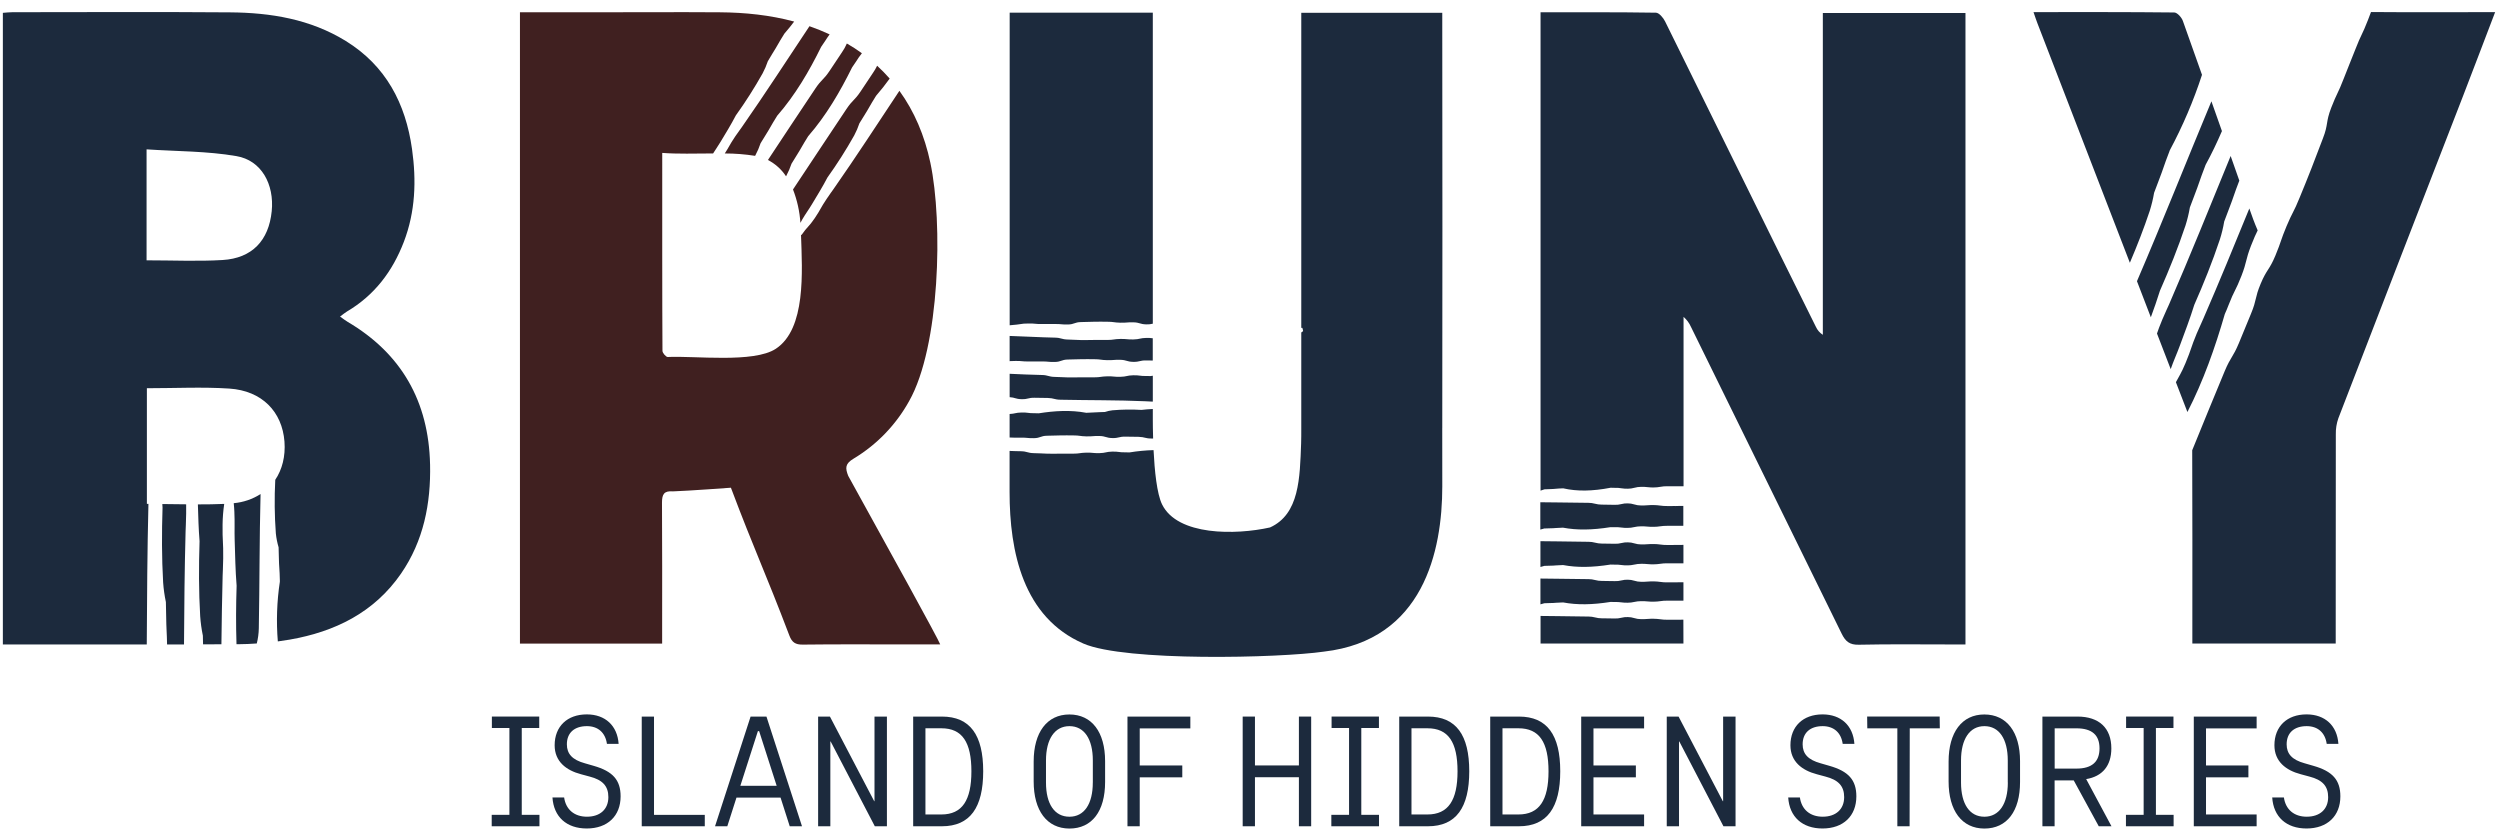 <?xml version="1.0" encoding="UTF-8"?>
<svg xmlns="http://www.w3.org/2000/svg" fill="none" height="55" viewBox="0 0 164 55" width="164">
  <path d="m12.175 34.849c0-.062.031-.663.037-1.149 0-.256 0-.451 0-.617-.518 0-1.04-.012-1.564-.018 0 .076.009.155.015.232-.053 1.639-.055 3.282.039 4.918.031.43.091.858.18 1.28.007.209.012.459.017.839.012 1.007.046 1.099.061 1.942h1.111c.014-2.476.037-4.952.104-7.428z" fill="#1c2a3d"></path>
  <path d="m15.375 33.614c.031.6 0 1.202.019 1.803.031 1.001.047 2.01.128 3.01-.042 1.278-.049 2.557-.008 3.833h.15c.393 0 .786-.022 1.181-.048.082-.325.126-.659.133-.995.054-2.932.038-5.869.115-8.807-.531.338-1.135.543-1.76.599.025.22.034.431.043.604z" fill="#1c2a3d"></path>
  <path d="m28.212 30.463c-.09-4.114-1.862-7.259-5.409-9.351-.157-.092-.299-.207-.496-.345.191-.14.314-.249.454-.332 1.8-1.063 2.987-2.627 3.732-4.571.76-1.983.827-4.022.535-6.09-.422-2.994-1.716-5.463-4.343-7.084-2.329-1.437-4.929-1.858-7.591-1.879-4.76-.038-9.523-.012-14.285-.01-.204 0-.407.027-.622.042v41.432h.622 8.818c.018-3.072.033-6.146.11-9.219h-.102v-7.588c1.852 0 3.639-.093 5.411.023 2.135.141 3.465 1.513 3.615 3.479.072.965-.149 1.826-.605 2.507-.001.006-.001.013 0 .019-.06 1.166-.047 2.334.039 3.498.032.309.093.614.181.911 0 .148.011.326.015.597.014.786.053.786.067 1.572v.087c-.196 1.296-.24 2.61-.133 3.916.261-.035.52-.074.777-.118 2.958-.515 5.536-1.769 7.304-4.328 1.481-2.149 1.963-4.599 1.907-7.168zm-10.388-16.604c-.192 1.918-1.286 3.082-3.221 3.198-1.632.097-3.274.02-4.988.02v-7.279c1.991.134 3.97.111 5.89.442 1.645.276 2.497 1.848 2.32 3.619z" fill="#1c2a3d"></path>
  <path d="m14.709 33.056c-.574.024-1.15.034-1.728.032.023.805.046 1.613.11 2.415-.053 1.639-.055 3.282.041 4.918.03.43.089.858.176 1.28 0 .155.009.332.012.569l1.205-.006c.017-1.497.041-2.994.08-4.491 0-.063.032-.663.037-1.149.014-1.105-.055-1.105-.041-2.211.006-.455.042-.909.108-1.359z" fill="#1c2a3d"></path>
  <path d="m75.203 22.167c-.428.008-.428.092-.857.101-.428.009-.428-.041-.857-.033-.428.008-.428.066-.857.066-.428 0-.429 0-.859 0s-.429.014-.859.007c-.429-.008-.429-.025-.859-.034-.429-.009-.428-.117-.859-.125-.986-.02-1.972-.081-2.965-.111v1.658l.055-.008c.083 0 .182-.007.329-.009.429-.01.429.042.859.033.429-.009.43.005.86 0 .429-.006.429.042.86.033.43-.009.428-.151.858-.16.429-.009.429-.012.859-.021.429-.009.43 0 .86 0s.428.054.857.063c.428.009.428-.034.857-.024.428.01.427.126.855.135.428.009.428-.102.857-.093.211 0 .318.006.424.006v-1.461c-.138-.019-.278-.026-.417-.022z" fill="#1c2a3d"></path>
  <path d="m66.969 28.711c.429-.009.43.042.86.033.429-.009.428-.151.858-.16.429-.009.429-.012.86-.021.43-.009.429 0 .86 0 .43 0 .427.054.855.063.428.009.428-.034.857-.025.428.009.427.127.856.136.428.009.429-.102.858-.093.428.009.428 0 .855.012.427.012.428.111.856.111h.101c-.015-.5-.02-.937-.02-1.246 0-.23 0-.461 0-.691-.248.012-.495.028-.742.06-.635-.038-1.271-.029-1.905.025-.168.019-.334.056-.495.111-.081 0-.179.008-.329.011-.428.008-.428.033-.857.041h-.046c-1.03-.193-2.076-.128-3.107.035-.07-.005-.154-.009-.271-.007-.428.009-.428-.055-.857-.046-.403.008-.427.082-.785.098v1.542c.31.008.355.019.738.011z" fill="#1c2a3d"></path>
  <path d="m75.203 24.666c-.428.008-.429-.055-.858-.048-.428.008-.427.093-.856.101s-.428-.041-.857-.032c-.428.009-.428.066-.857.066s-.429.005-.859 0c-.429-.006-.429.014-.859.005s-.429-.025-.859-.033c-.429-.008-.429-.117-.859-.126-.702-.013-1.405-.048-2.107-.079v1.534c.358.02.381.124.784.132.428.01.429-.102.857-.093s.428 0 .857.013c.428.013.427.111.856.116 1.848.039 3.699.019 5.549.1.024 0 .259.02.445.023h.044v-1.697l-.151.022c-.07-.006-.155-.008-.271-.006z" fill="#1c2a3d"></path>
  <path d="m94.613 28.066c.012-8.81.012-17.619 0-26.428v-.799h-9.249v20.671h.072c.022.067.039.137.048.207-.035.037-.075.069-.12.092v6.339c0 .313 0 .625-.01.936-.084 2.266-.11 4.643-2.039 5.516-2.254.505-6.066.553-7.082-1.51-.341-.691-.493-2.219-.56-3.563-.527.015-1.053.066-1.574.151-.09-.007-.18-.009-.271-.005-.428.008-.428-.055-.857-.048-.428.008-.428.093-.856.101s-.429-.041-.858-.032c-.428.009-.427.066-.855.066s-.43 0-.86 0-.429.014-.859 0c-.429-.014-.429-.025-.859-.033-.429-.008-.428-.117-.859-.126-.245 0-.491-.012-.737-.021v2.698c0 3.916.885 8.225 4.848 9.942 2.746 1.189 12.863.948 15.773.526 6.522-.753 7.765-6.59 7.765-10.844.003-3.265-.006-1.002-.003-3.836z" fill="#1c2a3d"></path>
  <path d="m67.146 21.232c.082 0 .181-.007.329-.01.429-.009.43.042.86.033.429-.009.429.007.859 0s.43.041.86.032c.429-.009.428-.15.858-.159.429-.009.429-.012.86-.022.43-.01.429 0 .859 0s.428.053.857.063c.428.01.428-.034.857-.025.428.009.427.126.856.135.143.006.286-.009.424-.045 0-6.494 0-12.989 0-19.485v-.917h-9.39v.799 19.708c.31-.024.61-.058.915-.106z" fill="#1c2a3d"></path>
  <path d="m52.978 8.998.043-.069c1.175-1.347 2.081-2.902 2.876-4.507.071-.097.154-.221.261-.385.116-.189.244-.371.382-.545-.312-.227-.642-.442-.986-.639-.087.202-.194.394-.319.574-.411.611-.405.615-.816 1.226-.411.611-.517.539-.928 1.15-1.047 1.556-2.075 3.129-3.115 4.693.48.247.89.615 1.188 1.068l.018-.03c.135-.256.249-.522.342-.796.071-.119.159-.262.294-.476.394-.623.368-.641.76-1.265z" fill="#402020"></path>
  <path d="m53.271 13.386c.343-.573.698-1.143 1.007-1.739.636-.888 1.223-1.81 1.758-2.763.135-.255.25-.522.342-.796.072-.119.159-.261.295-.476.392-.623.365-.64.757-1.263l.044-.07c.314-.36.609-.737.889-1.125-.259-.295-.534-.576-.823-.842-.077.162-.168.317-.27.464-.411.611-.405.615-.816 1.226-.411.611-.517.539-.928 1.151-1.177 1.749-2.33 3.52-3.505 5.276.272.701.436 1.44.486 2.191.042-.079.084-.151.12-.221.198-.345.44-.668.643-1.011z" fill="#402020"></path>
  <path d="m55.995 30.087c1.523-.914 2.78-2.217 3.645-3.777 2.02-3.567 2.226-11.709 1.393-15.628-.381-1.797-1.056-3.377-2.032-4.725-1.434 2.161-2.848 4.34-4.338 6.47-.024.034-.263.358-.438.626-.411.61-.364.642-.774 1.254-.398.59-.492.553-.869 1.105l-.035-.008c.079 2.409.336 6.168-1.654 7.476-1.451.954-5.339.449-7.088.539-.11.007-.346-.26-.347-.4-.021-2.994-.015-9.741-.015-12.989.986.078 2.181.041 3.337.036.159-.253.329-.497.484-.754.343-.573.698-1.143 1.006-1.739.637-.887 1.224-1.81 1.759-2.763.136-.255.25-.521.342-.796.068-.122.155-.265.287-.479.392-.622.366-.64.758-1.263.015-.024.029-.046.043-.07.219-.254.438-.52.639-.788-1.582-.427-3.218-.596-4.883-.608-2.834-.02-5.666 0-8.5 0h-4.606v41.416h9.328v-.901c0-4.032.009-4.311-.01-8.346 0-.553.135-.789.719-.741 1-.033 3.802-.24 3.802-.24 1.562 4.145 2.261 5.556 3.834 9.696.172.454.399.602.883.596 2.261-.029 4.523-.012 6.785-.012h2.229c-.117-.338-3.396-6.283-6.034-11.054-.21-.529-.202-.804.352-1.134z" fill="#402020"></path>
  <path d="m48.214 8.976c-.371.553-.37.632-.668 1.091.666 0 1.33.052 1.988.156l.02-.034c.136-.255.25-.521.342-.796.072-.119.159-.261.293-.475.392-.623.366-.641.758-1.265l.043-.069c1.175-1.347 2.087-2.902 2.876-4.507.072-.097.154-.221.261-.386.125-.199.219-.332.297-.436-.432-.201-.874-.38-1.323-.536-1.471 2.211-2.92 4.448-4.444 6.632-.024.038-.263.356-.443.623z" fill="#402020"></path>
  <g fill="#1c2a3d">
    <path d="m143.945 19.997c.619-1.405 1.193-2.832 1.678-4.288.123-.385.218-.779.285-1.178.068-.183.15-.402.278-.735.374-.965.339-.979.712-1.944v-.007c-.19-.537-.379-1.074-.567-1.612-1.333 3.253-2.647 6.522-4.046 9.747-.025.054-.261.568-.439.985-.185.442-.27.685-.348.914l.9 2.336c.181-.526.414-1.032.605-1.555.329-.886.665-1.769.942-2.663z"></path>
    <path d="m146.199 19.997c.374-.966.465-.93.838-1.896.374-.966.255-1.012.628-1.979.202-.521.314-.753.438-1.008-.208-.479-.381-.957-.547-1.437-.986 2.412-1.972 4.823-3.012 7.215-.023.054-.259.567-.438.984-.397.956-.336.983-.734 1.938-.288.691-.427.858-.633 1.258.251.652.502 1.304.755 1.957 1.047-2.041 1.817-4.224 2.455-6.431.069-.149.15-.337.25-.6z"></path>
    <path d="m141.095 20.813c.21-.576.417-1.155.597-1.741.619-1.405 1.194-2.832 1.679-4.288.122-.386.217-.779.285-1.178.067-.183.149-.402.278-.735.373-.965.337-.979.711-1.944l.041-.111c.395-.721.747-1.462 1.073-2.217-.229-.652-.459-1.303-.69-1.953-1.636 3.924-3.201 7.887-4.884 11.801z"></path>
    <path d="m155.537.791c-.054.143-.118.313-.203.533-.374.968-.448.94-.821 1.909-.374.969-.396.959-.767 1.929-.371.969-.446.941-.819 1.909-.374.968-.171 1.049-.548 2.018-.377.969-.369.971-.743 1.94-.373.97-.391.963-.777 1.928-.387.965-.462.928-.861 1.879-.399.951-.338.982-.735 1.937-.398.955-.564.884-.963 1.84-.399.956-.241 1.021-.639 1.978-.397.956-.391.958-.788 1.913-.398.955-.538.896-.936 1.851-.717 1.722-1.424 3.452-2.128 5.182.012 3.949.015 7.899.009 11.85v.83h9.405v-.837c0-4.298.002-8.595.007-12.891-.008-.357.048-.712.166-1.049 2.721-7.061 5.452-14.119 8.192-21.174.696-1.8 1.379-3.606 2.093-5.471-2.769.004-5.459.017-8.144-.006z"></path>
    <path d="m141.025 13.826c.121-.386.216-.779.284-1.178.067-.183.15-.402.278-.735.373-.965.338-.979.712-1.944l.04-.111c.848-1.584 1.555-3.24 2.112-4.95-.418-1.178-.834-2.358-1.255-3.537-.082-.231-.372-.553-.566-.553-3.046-.034-6.092-.024-9.232-.024.109.312.173.516.25.714 2.024 5.244 4.048 10.487 6.071 15.73.477-1.117.92-2.254 1.306-3.411z"></path>
    <path d="m109.723 35.751c-.09 0-.194 0-.368 0-.147.002-.293-.008-.438-.03-.137-.02-.274-.03-.412-.032-.142-.004-.284-0-.426.012-.143.012-.287.016-.431.012-.148-0-.296-.023-.438-.069-.136-.044-.278-.066-.42-.066-.142-.006-.284.009-.422.045-.143.037-.291.053-.438.048l-.428-.007c-.11 0-.22 0-.429-.006-.148-.001-.295-.021-.438-.06-.137-.037-.279-.056-.422-.056-.679-.014-1.37-.021-2.039-.028l-1.122-.012v1.692c.091-.021.179-.048.258-.073h.007c.081 0 .178-.007.329-.01.219 0 .322-.012.427-.021.105-.009.219-.017.429-.021h.048c.905.17 1.89.158 3.104-.034.091.007.182.009.274.006.144-.005.289.003.432.024.141.02.283.028.425.023.142-.001.284-.018.422-.05.144-.034.291-.051.438-.051.144-.005.288.001.432.017.141.014.283.019.425.015.138-.002.276-.013.413-.034.145-.023.291-.034.438-.032h.313.548.219v-1.21l-.219.006c-.254.005-.358.003-.491.001z"></path>
    <path d="m109.722 33.196c-.09 0-.193 0-.367 0-.149.002-.298-.008-.445-.03-.136-.02-.274-.031-.412-.033-.142-.003-.283.001-.425.012-.143.013-.287.018-.431.013-.149-0-.297-.023-.438-.069-.136-.044-.278-.067-.421-.067-.142-.006-.284.009-.422.046-.143.037-.29.054-.438.048l-.428-.007c-.11 0-.219 0-.429-.007-.147-0-.295-.02-.438-.059-.137-.038-.279-.057-.421-.058-.68-.014-1.371-.021-2.039-.026l-1.123-.012v1.793c.091-.021.179-.046.258-.072h.007c.082 0 .178-.008.329-.011.219 0 .322-.012.427-.02.105-.008.219-.017.43-.021h.047c.906.169 1.89.158 3.104-.034.088 0 .173.008.274 0 .144-.004.289.003.433.023.14.02.282.028.425.023.142 0.0.283-.016.421-.05.144-.034.291-.051.438-.051.144-.004.289.002.432.017.141.015.283.02.425.015.138-.001.276-.012.413-.034.145-.022.291-.032.438-.031h.313.548.219v-1.306h-.219c-.248.01-.353.009-.485.005z"></path>
    <path d="m109.723 38.203c-.09 0-.194 0-.368 0-.147.002-.293-.008-.438-.03-.137-.02-.274-.031-.412-.033-.142-.004-.284 0-.426.012-.143.013-.287.018-.431.013-.148 0-.296-.023-.438-.07-.136-.043-.278-.066-.42-.066-.142-.005-.284.01-.422.046-.143.037-.291.053-.438.046-.219 0-.321 0-.428-.006-.108-.005-.22 0-.429-.007-.148-0-.295-.02-.438-.059-.137-.038-.279-.057-.422-.058-.681-.014-1.374-.021-2.045-.026l-1.116-.013v1.692c.091-.021.179-.046.258-.072h.007c.081 0 .178-.008.329-.011.219 0 .322-.012.427-.02s.219-.017.429-.021h.048c.905.169 1.89.158 3.104-.034.087.005.172.008.274.005.144-.004.289.003.432.023.141.021.283.028.425.023.142 0.0.284-.017.422-.05.144-.033.291-.05.438-.051.144-.004.288.001.432.017.141.015.283.02.425.015.138-.001.276-.012.413-.033.145-.023.291-.034.438-.032h.313.548.219v-1.209h-.219c-.254.01-.358.008-.491.006z"></path>
    <path d="m110.429 40.649-.219.005c-.256.006-.36 0-.493 0-.09 0-.194 0-.368 0-.146.002-.293-.009-.438-.031-.136-.019-.274-.03-.412-.032-.142-.004-.284-0-.426.012-.143.012-.287.016-.43.012-.149 0-.297-.023-.438-.069-.136-.044-.278-.066-.421-.066-.142-.006-.284.009-.422.045-.143.037-.29.053-.438.048l-.428-.007c-.11 0-.219 0-.429-.005-.148-.001-.295-.021-.438-.06-.133-.035-.27-.054-.408-.055-.682-.014-1.375-.021-2.045-.028l-1.116-.012v1.808h9.373z"></path>
    <path d="m119.578.851v21.113c-.204-.129-.364-.316-.462-.537-.778-1.565-1.555-3.131-2.33-4.699-2.519-5.11-5.038-10.218-7.558-15.326-.12-.24-.394-.567-.6-.569-2.497-.04-4.994-.027-7.568-.027v31.38c.09-.025.178-.056.257-.087h.008c.081 0 .177-.009.328-.012.219-.006.322-.015.426-.025.104-.01.219-.02.431-.025h.047c.905.204 1.889.191 3.104-.041.091.007.183.009.274.007.145-.006.29.004.433.029.14.023.282.032.425.028.142-.001.284-.021.421-.06.143-.04.29-.061.439-.062.144-.004.288.002.431.02.141.018.283.024.425.019.139-.001.277-.015.413-.041.145-.027.291-.039.438-.038h.315.547.219v-11.11c.211.181.378.408.49.663 3.298 6.706 6.592 13.412 9.882 20.118.248.505.516.74 1.12.726 2.071-.046 4.142-.018 6.215-.018h.787v-41.424z"></path>
    <path d="m32.256 54.203v-.75h1.161v-5.696h-1.15v-.751h3.107v.751h-1.147v5.696h1.161v.75z"></path>
    <path d="m36.24 52.312h.767c.11.781.657 1.264 1.497 1.264.866 0 1.405-.493 1.405-1.284 0-.731-.387-1.131-1.222-1.347l-.57-.154c-.986-.258-1.732-.843-1.732-1.902 0-1.234.825-2.025 2.109-2.025 1.211 0 2.007.741 2.088 1.933h-.767c-.102-.731-.581-1.162-1.314-1.162-.815 0-1.314.431-1.314 1.192 0 .628.357 1.018 1.182 1.245l.571.165c1.263.359 1.772.935 1.772 2.004 0 1.286-.855 2.108-2.22 2.108-1.323 0-2.169-.762-2.251-2.036z"></path>
    <path d="m42.098 54.203v-7.196h.805v6.447h3.331v.75z"></path>
    <path d="m51.806 54.203-.601-1.879h-2.893l-.601 1.879h-.805l2.333-7.196h1.04l2.332 7.196zm-3.24-2.653h2.384l-1.15-3.587h-.082z"></path>
    <path d="m53.669 54.203v-7.196h.774l2.904 5.551h.02v-5.551h.815v7.196h-.794l-2.896-5.561h-.021v5.561z"></path>
    <path d="m59.904 54.203v-7.196h1.885c1.853 0 2.709 1.216 2.709 3.588 0 2.372-.856 3.608-2.709 3.608zm.805-.774h1.049c1.365 0 1.966-.935 1.966-2.828 0-1.911-.601-2.826-1.966-2.826h-1.049z"></path>
    <path d="m67.809 51.264v-1.311c0-1.912.876-3.084 2.343-3.084 1.467 0 2.343 1.152 2.343 3.064v1.367c0 1.911-.856 3.053-2.343 3.053-1.468-.006-2.343-1.167-2.343-3.09zm3.881.072v-1.45c0-1.418-.571-2.251-1.534-2.251s-1.539.842-1.539 2.251v1.45c0 1.418.571 2.241 1.539 2.241s1.532-.832 1.532-2.241z"></path>
    <path d="m73.962 54.203v-7.196h4.125v.774h-3.321v2.432h2.792v.782h-2.792v3.206z"></path>
    <path d="m81.52 54.203v-7.196h.805v3.206h2.883v-3.206h.805v7.196h-.805v-3.217h-2.883v3.217z"></path>
    <path d="m87.336 54.203v-.75h1.162v-5.696h-1.146v-.751h3.106v.751h-1.157v5.696h1.162v.75z"></path>
    <path d="m91.789 54.203v-7.196h1.884c1.854 0 2.71 1.216 2.71 3.588 0 2.372-.856 3.608-2.71 3.608zm.804-.774h1.049c1.365 0 1.972-.935 1.972-2.828 0-1.911-.601-2.826-1.972-2.826h-1.049z"></path>
    <path d="m97.758 54.203v-7.196h1.884c1.854 0 2.71 1.216 2.71 3.588 0 2.372-.856 3.608-2.71 3.608zm.805-.774h1.049c1.365 0 1.971-.935 1.971-2.828 0-1.911-.601-2.826-1.971-2.826h-1.049z"></path>
    <path d="m103.727 54.203v-7.196h4.126v.774h-3.321v2.432h2.781v.782h-2.781v2.432h3.321v.774z"></path>
    <path d="m109.339 54.203v-7.196h.775l2.902 5.551h.021v-5.551h.815v7.196h-.794l-2.894-5.561h-.02v5.561z"></path>
    <path d="m117.306 52.312h.767c.109.781.657 1.264 1.497 1.264.867 0 1.407-.493 1.407-1.284 0-.731-.388-1.131-1.223-1.347l-.57-.154c-.986-.258-1.732-.843-1.732-1.902 0-1.234.825-2.025 2.108-2.025 1.213 0 2.007.741 2.088 1.933h-.767c-.101-.731-.58-1.162-1.314-1.162-.815 0-1.314.431-1.314 1.192 0 .628.357 1.018 1.181 1.245l.571.165c1.263.359 1.772.935 1.772 2.004 0 1.286-.855 2.108-2.22 2.108-1.324 0-2.17-.762-2.251-2.036z"></path>
    <path d="m124.466 54.203v-6.425h-1.971l-.01-.774h4.757l.01.774h-1.972l-.01 6.425z"></path>
    <path d="m127.828 51.264v-1.311c0-1.912.876-3.084 2.343-3.084s2.344 1.152 2.344 3.064v1.367c0 1.911-.856 3.053-2.344 3.053-1.467-.006-2.343-1.167-2.343-3.09zm3.882.072v-1.45c0-1.418-.571-2.251-1.533-2.251-.963 0-1.534.842-1.534 2.251v1.45c0 1.418.571 2.241 1.534 2.241.962 0 1.537-.832 1.537-2.241z"></path>
    <path d="m133.982 54.203v-7.196h2.3c1.416 0 2.222.751 2.222 2.087 0 1.131-.581 1.84-1.651 2.015l1.66 3.095h-.834l-1.643-3.011h-1.254v3.011zm.804-3.783h1.424c1.049 0 1.518-.473 1.518-1.327 0-.853-.469-1.315-1.518-1.315h-1.424z"></path>
    <path d="m139.462 54.203v-.75h1.161v-5.696h-1.151v-.751h3.107v.751h-1.151v5.696h1.161v.75z"></path>
    <path d="m143.913 54.203v-7.196h4.122v.774h-3.321v2.432h2.781v.782h-2.781v2.432h3.321v.774z"></path>
    <path d="m149.057 52.312h.767c.109.781.657 1.264 1.497 1.264.866 0 1.406-.493 1.406-1.284 0-.731-.387-1.131-1.223-1.347l-.571-.154c-.985-.258-1.731-.843-1.731-1.902 0-1.234.826-2.025 2.109-2.025 1.212 0 2.007.741 2.088 1.933h-.767c-.102-.731-.58-1.162-1.314-1.162-.815 0-1.314.431-1.314 1.192 0 .628.357 1.018 1.181 1.245l.571.165c1.263.359 1.772.935 1.772 2.004 0 1.286-.855 2.108-2.22 2.108-1.323 0-2.169-.762-2.251-2.036z"></path>
  </g>
</svg>
